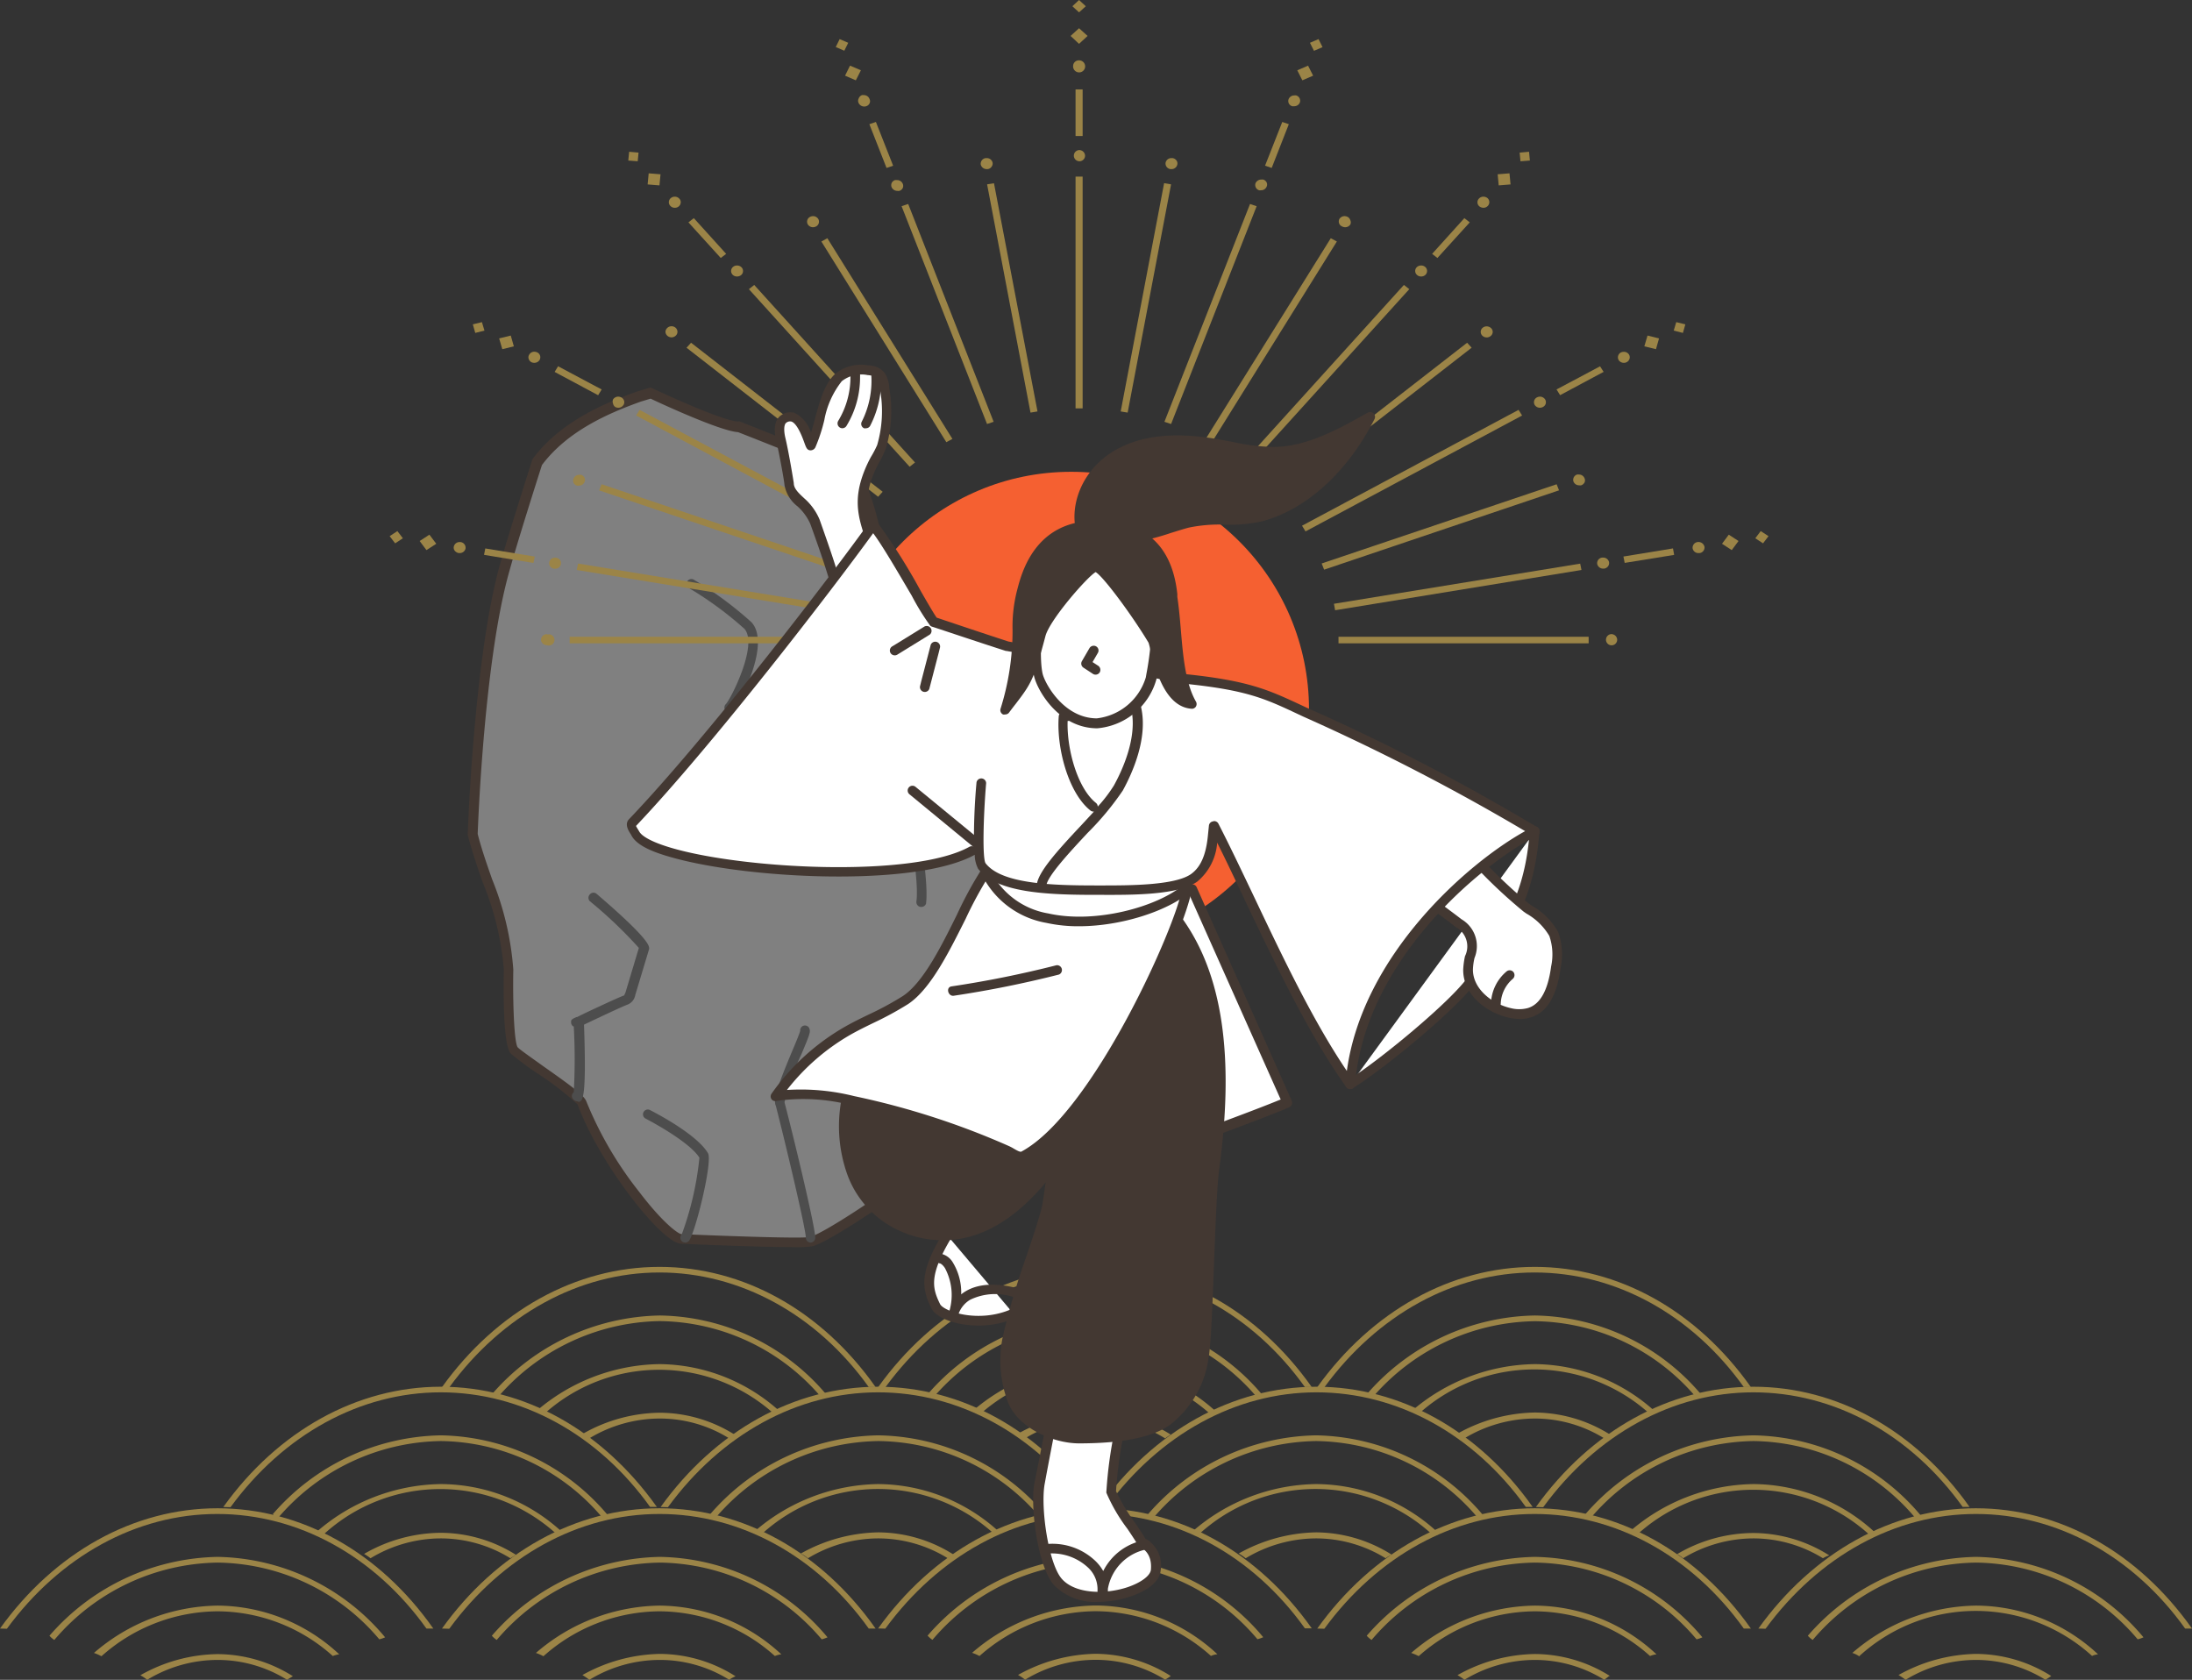 <svg xmlns="http://www.w3.org/2000/svg" viewBox="0 0 207.41 158.94"><rect x="0" y="0" width="207.41" height="158.94" fill="#333333" stroke="none"/><defs><style>.cls-1{fill:#f56031;}.cls-2{fill:#9b8447;}.cls-3{fill:#fff;}.cls-4{fill:gray;}.cls-5{fill:#433832;}.cls-6{fill:#4d4d4d;}</style></defs><g id="レイヤー_2" data-name="レイヤー 2"><g id="デザイン"><circle class="cls-1" cx="101.36" cy="67.14" r="22.5"/><path class="cls-2" d="M88.23,132.33a2.13,2.13,0,0,1-.46-.4,21.5,21.5,0,0,1,15.9-7.46,21,21,0,0,1,15.86,7.61h0a2.67,2.67,0,0,1-.55.18,20.31,20.31,0,0,0-15.3-7.25A20.64,20.64,0,0,0,88.23,132.33Z"/><path class="cls-2" d="M92.68,133.86a4.48,4.48,0,0,0-.7-.31,18.22,18.22,0,0,1,11.69-4.48,17.1,17.1,0,0,1,11.52,4.61,2.28,2.28,0,0,0-.61.17,16.43,16.43,0,0,0-10.91-4.24A16.67,16.67,0,0,0,92.68,133.86Z"/><path class="cls-2" d="M110.25,136.1a12.45,12.45,0,0,0-6.58-1.88A12.9,12.9,0,0,0,97,136.09a5.19,5.19,0,0,0-.67-.44,15.54,15.54,0,0,1,7.32-2,13.53,13.53,0,0,1,7.13,2.09A6.13,6.13,0,0,0,110.25,136.1Z"/><path class="cls-2" d="M83.09,131.25c5.17-7.2,12.65-11.38,20.58-11.38S119,124,124.12,131.24h-.65c-4.92-6.88-12.16-10.84-19.8-10.84s-14.87,4-19.9,10.87Z"/><path class="cls-2" d="M88.23,155.16a2.35,2.35,0,0,1-.46-.4,21.5,21.5,0,0,1,15.9-7.46,21.08,21.08,0,0,1,15.86,7.61h0a3.25,3.25,0,0,1-.55.19,20.3,20.3,0,0,0-15.3-7.26A20.64,20.64,0,0,0,88.23,155.16Z"/><path class="cls-2" d="M92.68,156.69a4,4,0,0,0-.7-.3,18.16,18.16,0,0,1,11.69-4.48,17,17,0,0,1,11.52,4.61,2.18,2.18,0,0,0-.61.16,16.42,16.42,0,0,0-10.91-4.23A16.71,16.71,0,0,0,92.68,156.69Z"/><path class="cls-2" d="M110.25,158.93a12.45,12.45,0,0,0-6.58-1.88A12.82,12.82,0,0,0,97,158.93a5.59,5.59,0,0,0-.67-.45,15.54,15.54,0,0,1,7.32-2,13.45,13.45,0,0,1,7.13,2.1C110.59,158.72,110.42,158.82,110.25,158.93Z"/><path class="cls-2" d="M83.09,154.08c5.17-7.2,12.65-11.38,20.58-11.38s15.33,4.14,20.45,11.37h-.65c-4.92-6.88-12.16-10.84-19.8-10.84s-14.87,4-19.9,10.87Z"/><path class="cls-2" d="M129.78,132.33a2.74,2.74,0,0,1-.46-.4,21.51,21.51,0,0,1,15.9-7.46,21,21,0,0,1,15.86,7.61h0a2.91,2.91,0,0,1-.55.18,20.31,20.31,0,0,0-15.3-7.25A20.64,20.64,0,0,0,129.78,132.33Z"/><path class="cls-2" d="M134.2,133.89a2.21,2.21,0,0,0-.67-.34,18.22,18.22,0,0,1,11.69-4.48,17.1,17.1,0,0,1,11.52,4.61,1.82,1.82,0,0,0-.57.16,16.31,16.31,0,0,0-22,0Z"/><path class="cls-2" d="M151.8,136.1a12.45,12.45,0,0,0-6.58-1.88,12.92,12.92,0,0,0-6.65,1.87,5.82,5.82,0,0,0-.66-.44,15.47,15.47,0,0,1,7.31-2,13.53,13.53,0,0,1,7.13,2.09Z"/><path class="cls-2" d="M124.64,131.25c5.17-7.2,12.65-11.38,20.58-11.38s15.33,4.14,20.45,11.37H165c-4.92-6.88-12.16-10.84-19.8-10.84s-14.87,4-19.89,10.87Z"/><path class="cls-2" d="M129.78,155.17a2.35,2.35,0,0,1-.46-.4,21.56,21.56,0,0,1,15.9-7.46,21.08,21.08,0,0,1,15.86,7.61h0a3,3,0,0,1-.55.19,20.32,20.32,0,0,0-15.3-7.26A20.64,20.64,0,0,0,129.78,155.17Z"/><path class="cls-2" d="M134.24,156.7a5.23,5.23,0,0,0-.71-.3,18.22,18.22,0,0,1,11.69-4.48,17,17,0,0,1,11.52,4.61,2.18,2.18,0,0,0-.61.16,16.44,16.44,0,0,0-10.91-4.23A16.69,16.69,0,0,0,134.24,156.7Z"/><path class="cls-2" d="M151.8,158.94a12.45,12.45,0,0,0-6.58-1.88,12.82,12.82,0,0,0-6.65,1.88,5.39,5.39,0,0,0-.66-.44,15.36,15.36,0,0,1,7.31-2,13.44,13.44,0,0,1,7.13,2.09l-.1,0Z"/><path class="cls-2" d="M124.64,154.09c5.17-7.2,12.65-11.38,20.58-11.38s15.33,4.14,20.45,11.38H165c-4.92-6.88-12.16-10.84-19.8-10.84s-14.87,4-19.89,10.86Z"/><path class="cls-2" d="M171.52,155.17a2.35,2.35,0,0,1-.46-.4,21.56,21.56,0,0,1,15.9-7.46,21.08,21.08,0,0,1,15.86,7.61h0a3,3,0,0,1-.55.19,20.32,20.32,0,0,0-15.3-7.26A20.64,20.64,0,0,0,171.52,155.17Z"/><path class="cls-2" d="M175.94,156.73a2.31,2.31,0,0,0-.67-.33A18.22,18.22,0,0,1,187,151.92a17,17,0,0,1,11.52,4.61,1.83,1.83,0,0,0-.57.15,16.34,16.34,0,0,0-22,0Z"/><path class="cls-2" d="M193.54,158.94a12.45,12.45,0,0,0-6.58-1.88,12.82,12.82,0,0,0-6.65,1.88,6.52,6.52,0,0,0-.67-.45,15.53,15.53,0,0,1,7.32-2,13.44,13.44,0,0,1,7.13,2.09C193.88,158.73,193.71,158.83,193.54,158.94Z"/><path class="cls-2" d="M166.38,154.09c5.17-7.2,12.65-11.38,20.58-11.38s15.33,4.14,20.45,11.38h-.65c-4.92-6.88-12.16-10.84-19.8-10.84s-14.87,4-19.9,10.86Z"/><path class="cls-2" d="M5.14,155.17a2.13,2.13,0,0,1-.46-.4,21.56,21.56,0,0,1,15.9-7.46,21.08,21.08,0,0,1,15.86,7.61h0a3,3,0,0,1-.55.19,20.32,20.32,0,0,0-15.3-7.26A20.64,20.64,0,0,0,5.14,155.17Z"/><path class="cls-2" d="M9.6,156.71a4.49,4.49,0,0,0-.71-.31,18.22,18.22,0,0,1,11.69-4.48,17,17,0,0,1,11.52,4.61,2.46,2.46,0,0,0-.61.16,16.42,16.42,0,0,0-10.91-4.23A16.65,16.65,0,0,0,9.6,156.71Z"/><path class="cls-2" d="M27.16,158.94a12.45,12.45,0,0,0-6.58-1.88,12.82,12.82,0,0,0-6.65,1.88,4.58,4.58,0,0,0-.65-.43,15.19,15.19,0,0,1,7.3-2,13.44,13.44,0,0,1,7.13,2.09C27.5,158.73,27.33,158.83,27.16,158.94Z"/><path class="cls-2" d="M0,154.09c5.17-7.2,12.65-11.38,20.58-11.38S35.91,146.85,41,154.09h-.65c-4.92-6.88-12.16-10.84-19.8-10.84s-14.87,4-19.9,10.86Z"/><path class="cls-2" d="M109.09,143.67a2.21,2.21,0,0,1-.46-.4,21.49,21.49,0,0,1,15.89-7.46,21.08,21.08,0,0,1,15.86,7.61h0a3.25,3.25,0,0,1-.55.19,20.32,20.32,0,0,0-15.31-7.26A20.64,20.64,0,0,0,109.09,143.67Z"/><path class="cls-2" d="M113.51,145.23a2.21,2.21,0,0,0-.67-.33,18.17,18.17,0,0,1,11.68-4.48A17.05,17.05,0,0,1,136.05,145a2,2,0,0,0-.58.15,16.32,16.32,0,0,0-22,0Z"/><path class="cls-2" d="M131.11,147.44a12.54,12.54,0,0,0-6.59-1.88,13,13,0,0,0-6.65,1.88,5.45,5.45,0,0,0-.66-.45,15.5,15.5,0,0,1,7.31-2,13.53,13.53,0,0,1,7.18,2.12A2.51,2.51,0,0,0,131.11,147.44Z"/><path class="cls-2" d="M104,142.59c5.16-7.2,12.64-11.38,20.57-11.38s15.34,4.14,20.45,11.37h-.65c-4.92-6.87-12.15-10.84-19.8-10.84s-14.87,4-19.89,10.87Z"/><path class="cls-2" d="M150.48,143.67a2.13,2.13,0,0,1-.47-.4,21.51,21.51,0,0,1,15.9-7.46,21.08,21.08,0,0,1,15.86,7.61h0a3.62,3.62,0,0,1-.55.19,20.34,20.34,0,0,0-15.31-7.26A20.64,20.64,0,0,0,150.48,143.67Z"/><path class="cls-2" d="M154.9,145.23a2.39,2.39,0,0,0-.68-.33,18.22,18.22,0,0,1,11.69-4.48A17.08,17.08,0,0,1,177.42,145a2.14,2.14,0,0,0-.53.16l0,.06a16.33,16.33,0,0,0-22,0Z"/><path class="cls-2" d="M172.49,147.44a12.54,12.54,0,0,0-6.58-1.88,12.94,12.94,0,0,0-6.65,1.88,3.16,3.16,0,0,0-.57-.39,14.31,14.31,0,0,1,7.22-2,13.53,13.53,0,0,1,7.18,2.12A2.41,2.41,0,0,0,172.49,147.44Z"/><path class="cls-2" d="M145.33,142.59c5.17-7.2,12.65-11.38,20.58-11.38s15.34,4.14,20.45,11.37h-.65c-4.92-6.87-12.15-10.84-19.8-10.84s-14.87,4-19.89,10.87Z"/><path class="cls-2" d="M47,132.33a2.44,2.44,0,0,1-.46-.4,21.51,21.51,0,0,1,15.9-7.46,21,21,0,0,1,15.86,7.61h0a2.91,2.91,0,0,1-.55.18A20.33,20.33,0,0,0,62.4,125,20.64,20.64,0,0,0,47,132.33Z"/><path class="cls-2" d="M51.42,133.86a4.71,4.71,0,0,0-.71-.31,18.22,18.22,0,0,1,11.69-4.48,17.14,17.14,0,0,1,11.53,4.61,2,2,0,0,0-.61.17,16.25,16.25,0,0,0-21.9,0Z"/><path class="cls-2" d="M69,136.1a12.39,12.39,0,0,0-6.58-1.88,12.92,12.92,0,0,0-6.65,1.87,5.73,5.73,0,0,0-.63-.42,15,15,0,0,1,7.28-2,13.4,13.4,0,0,1,7.18,2.13A2,2,0,0,0,69,136.1Z"/><path class="cls-2" d="M41.82,131.25c5.17-7.2,12.65-11.38,20.58-11.38S77.74,124,82.85,131.24H82.2C77.28,124.36,70,120.4,62.4,120.4s-14.87,4-19.89,10.87Z"/><path class="cls-2" d="M47,155.17a2.35,2.35,0,0,1-.46-.4,21.56,21.56,0,0,1,15.9-7.46,21.07,21.07,0,0,1,15.86,7.61h0a3.25,3.25,0,0,1-.55.19,20.34,20.34,0,0,0-15.31-7.26A20.66,20.66,0,0,0,47,155.17Z"/><path class="cls-2" d="M51.42,156.71a4.22,4.22,0,0,0-.71-.31,18.22,18.22,0,0,1,11.69-4.48,17.09,17.09,0,0,1,11.53,4.61,2.24,2.24,0,0,0-.61.16,16.46,16.46,0,0,0-10.92-4.23A16.65,16.65,0,0,0,51.42,156.71Z"/><path class="cls-2" d="M69,158.94a12.39,12.39,0,0,0-6.58-1.88,12.82,12.82,0,0,0-6.65,1.88,7.55,7.55,0,0,0-.66-.45,15.57,15.57,0,0,1,7.31-2,13.44,13.44,0,0,1,7.18,2.12A2.39,2.39,0,0,0,69,158.94Z"/><path class="cls-2" d="M41.82,154.09c5.17-7.2,12.65-11.38,20.58-11.38s15.34,4.14,20.45,11.38H82.2c-4.92-6.88-12.16-10.84-19.8-10.84s-14.87,4-19.89,10.86Z"/><path class="cls-2" d="M26.27,143.67a2.49,2.49,0,0,1-.46-.4,21.5,21.5,0,0,1,15.9-7.46,21.06,21.06,0,0,1,15.85,7.61h0a3.25,3.25,0,0,1-.55.19,20.32,20.32,0,0,0-15.3-7.26A20.64,20.64,0,0,0,26.27,143.67Z"/><path class="cls-2" d="M30.69,145.23a2.27,2.27,0,0,0-.68-.33,18.24,18.24,0,0,1,11.7-4.48A17,17,0,0,1,53.23,145a1.83,1.83,0,0,0-.57.15,16.34,16.34,0,0,0-22,0Z"/><path class="cls-2" d="M48.29,147.44a12.54,12.54,0,0,0-6.58-1.88,12.91,12.91,0,0,0-6.65,1.88,5,5,0,0,0-.61-.41,14.67,14.67,0,0,1,7.26-2,13.47,13.47,0,0,1,7.12,2.09Z"/><path class="cls-2" d="M21.13,142.59c5.16-7.2,12.65-11.38,20.58-11.38S57,135.35,62.15,142.58h-.64c-4.92-6.87-12.16-10.84-19.8-10.84s-14.88,4-19.9,10.87Z"/><path class="cls-2" d="M67.66,143.67a2.21,2.21,0,0,1-.46-.4,21.49,21.49,0,0,1,15.89-7.46A21.08,21.08,0,0,1,99,143.42h0a3.62,3.62,0,0,1-.55.19,20.32,20.32,0,0,0-15.31-7.26A20.64,20.64,0,0,0,67.66,143.67Z"/><path class="cls-2" d="M72.08,145.23a2.15,2.15,0,0,0-.68-.33,18.24,18.24,0,0,1,11.69-4.48A17.08,17.08,0,0,1,94.6,145a2.55,2.55,0,0,0-.52.15h0v0a16.32,16.32,0,0,0-22,0Z"/><path class="cls-2" d="M89.68,147.44a12.54,12.54,0,0,0-6.59-1.88,12.93,12.93,0,0,0-6.64,1.88,3.81,3.81,0,0,0-.55-.38l-.12-.07a15.5,15.5,0,0,1,7.31-2,13.4,13.4,0,0,1,7.18,2.13A2.16,2.16,0,0,0,89.68,147.44Z"/><path class="cls-2" d="M62.51,142.59c5.17-7.2,12.66-11.38,20.58-11.38s15.34,4.14,20.45,11.37h-.64c-4.93-6.87-12.16-10.84-19.81-10.84s-14.87,4-19.89,10.87Z"/><path class="cls-3" d="M92.31,60.84A25.72,25.72,0,0,0,90,70a5.77,5.77,0,0,0,.15,2.23A14.53,14.53,0,0,0,91.08,74c.51,1-.14,1.69-1,2.23S88.2,77.4,87.84,78.5l.83-.11-.79-1.27c-.31-.5-1.1,0-.79.46l.79,1.27a.46.46,0,0,0,.84-.11C89,77.89,90,77.45,90.66,77a2.81,2.81,0,0,0,1.53-2.22A3.35,3.35,0,0,0,91.56,73a3.77,3.77,0,0,1-.68-1.91,19.83,19.83,0,0,1,.53-4.73A24.64,24.64,0,0,1,93.1,61.3c.24-.53-.55-1-.79-.46Z"/><path class="cls-4" d="M60.49,37.52c-3.64,1.3-7.3,3.08-9.62,6.18,0,0-2.3,7.19-3.1,10-2.49,8.84-3,25.21-3,25.21,1.1,4.29,3.28,8.37,3.39,12.79,0,0-.13,7,.53,7.65.86.85,6.12,4.16,6.42,5,2.28,6.13,8.09,12.89,9.41,12.89,0,0,11.39.5,12.28.25,1.5-.41,7.15-4.26,7.49-4.6,1.08-1.08,7.47-8.4,8.07-10a120,120,0,0,0,2.91-13.68c0-1.57-2.31-13.33-4.31-19.63-1.13-3.53-6.5-9.82-6.93-10.89-.71-1.75-.38-7.82-2.07-12a4.27,4.27,0,0,0-1.32-2c-.64-.44-10.68-4.39-10.68-4.39-1.57,0-8.34-3.2-8.34-3.2Z"/><path class="cls-5" d="M75.08,118c-3.12,0-9.14-.25-10.61-.32-1.81,0-7.71-7.49-9.82-13.18a27.31,27.31,0,0,0-3.76-2.91,30,30,0,0,1-2.55-1.89c-.7-.7-.72-5.3-.67-8a27.38,27.38,0,0,0-2-8.23c-.51-1.44-1-2.93-1.41-4.44a.5.5,0,0,1,0-.12c0-.17.58-16.53,3-25.33.79-2.83,3.08-10,3.1-10.06a.61.61,0,0,1,.07-.14c2.57-3.42,6.6-5.18,9.83-6.33h0l1.1-.33a.42.42,0,0,1,.33,0c2.68,1.27,7.06,3.16,8.14,3.16a.47.47,0,0,1,.17,0c1.68.66,10.12,4,10.77,4.43a4.62,4.62,0,0,1,1.48,2.22A30.05,30.05,0,0,1,83.92,55a16.31,16.31,0,0,0,.51,3.55,22,22,0,0,0,1.64,2.36c1.8,2.43,4.51,6.12,5.29,8.56,2,6.22,4.34,18,4.34,19.77a122.21,122.21,0,0,1-2.94,13.84c-.64,1.69-7.16,9.11-8.17,10.12-.33.33-6.09,4.28-7.7,4.72A10.9,10.9,0,0,1,75.08,118ZM45.2,78.91c.37,1.45.88,2.9,1.37,4.3a28.11,28.11,0,0,1,2,8.53c-.06,3.17.08,6.87.41,7.35.3.3,1.33,1,2.42,1.79,2.62,1.84,3.88,2.77,4.08,3.33a34.79,34.79,0,0,0,5,8.56c2.28,3,3.73,4,4,4,4.37.19,11.51.44,12.16.27,1.4-.38,6.95-4.17,7.29-4.49,1.15-1.15,7.41-8.35,8-9.8a124.22,124.22,0,0,0,2.88-13.51c0-1.45-2.29-13.16-4.3-19.49-.73-2.3-3.4-5.91-5.16-8.3a18.05,18.05,0,0,1-1.75-2.56A16.54,16.54,0,0,1,83,55.11,29.5,29.5,0,0,0,81.51,47a4.1,4.1,0,0,0-1.16-1.81c-.47-.31-6.66-2.79-10.51-4.3-1.66-.1-7.11-2.62-8.28-3.17l-.93.28c-3.09,1.11-6.93,2.78-9.35,6-.25.77-2.33,7.3-3.07,10C45.84,62.28,45.24,77.78,45.2,78.91Z"/><path class="cls-6" d="M87.17,85.81H87.1a.46.46,0,0,1-.39-.51c.32-2.19-1-10.17-2.58-11.46-.21-.17-.32-.13-.37-.11l-.11,0a1.29,1.29,0,0,1-2-1l-1.29-5.6A9.46,9.46,0,0,1,80,65c0-2.31,1.42-4.21,3-6.12a.46.46,0,1,1,.7.59C82.23,61.25,80.88,63,80.9,65A8.71,8.71,0,0,0,81.21,67l1.29,5.61c0,.13.1.41.21.48s.39,0,.61-.13l.12,0a1.23,1.23,0,0,1,1.26.25c2,1.63,3.24,10.07,2.92,12.3A.46.46,0,0,1,87.17,85.81Z"/><path class="cls-6" d="M54.63,104.2a.5.5,0,0,1-.42-.22.45.45,0,0,1,.08-.64h0a56.18,56.18,0,0,0,0-6.23l-.06,0a.47.47,0,0,1-.19-.44c0-.12,0-.18.27-.33v0l.23-.11.07,0c.33-.17.87-.43,1.75-.84,1.44-.67,2.34-1.08,2.69-1.2,0,0,.1-.19.14-.3l1.26-4.2a41.57,41.57,0,0,0-4.64-4.42.46.46,0,0,1,0-.64.45.45,0,0,1,.65-.05c5.19,4.45,5,5,4.95,5.25l-1.3,4.32a1.18,1.18,0,0,1-.7.89c-.59.22-3.06,1.39-4.15,1.91.25,7.06-.13,7.19-.47,7.31A.45.45,0,0,1,54.63,104.2Z"/><path class="cls-6" d="M76.71,117.57a.46.46,0,0,1-.46-.46c0-.84-2-9.23-2.84-12.48-.28-.58.17-1.88,1.54-5.16.34-.8.71-1.7.77-1.94a.45.45,0,0,1,.89-.13c.07.26,0,.51-.81,2.42a22.73,22.73,0,0,0-1.56,4.42l0,.1c.68,2.55,2.9,11.69,2.9,12.77A.46.46,0,0,1,76.71,117.57Zm-1-19.93Z"/><path class="cls-6" d="M64.83,117.57a.5.5,0,0,1-.32-.13.46.46,0,0,1,0-.65,29.35,29.35,0,0,0,1.67-7.25c-.85-1.36-4-3.13-5.09-3.7a.45.45,0,1,1,.41-.81c.17.09,4.37,2.2,5.49,4.08.47.8-1.24,7.73-1.83,8.33A.51.51,0,0,1,64.83,117.57Zm1.38-8Z"/><path class="cls-6" d="M69,67.4a.45.45,0,0,1-.32-.13.46.46,0,0,1,0-.65c.46-.45,3.1-5.65,1.75-7.13a33.36,33.36,0,0,0-5.21-3.83.46.46,0,1,1,.48-.78,34.07,34.07,0,0,1,5.41,4c1.88,2.06-1.17,7.79-1.78,8.4A.46.46,0,0,1,69,67.4Z"/><rect class="cls-2" x="101.77" y="8.46" width="0.67" height="4.41"/><rect class="cls-2" x="101.77" y="16.71" width="0.67" height="21.93"/><path class="cls-2" d="M102.1,5.71a.54.54,0,0,0-.56.52.57.57,0,1,0,.56-.52Z"/><path class="cls-2" d="M102.1,14.2a.53.53,0,1,0,.57.52A.55.55,0,0,0,102.1,14.2Z"/><polygon class="cls-2" points="101.3 3.4 102.1 4.15 102.91 3.4 102.1 2.67 101.3 3.4"/><polygon class="cls-2" points="102.74 0.59 102.1 0 101.47 0.59 102.1 1.17 102.74 0.59"/><polygon class="cls-2" points="94.06 17.34 93.4 17.44 97.5 39 97.51 39.04 98.17 38.93 94.06 17.38 94.06 17.34"/><path class="cls-2" d="M93.36,16h.1a.51.51,0,0,0,.36-.22.5.5,0,0,0,.1-.39.55.55,0,0,0-.56-.43h-.1a.54.54,0,0,0-.46.61A.57.57,0,0,0,93.36,16Z"/><polygon class="cls-2" points="83.87 15.85 83.89 15.89 84.51 15.68 82.88 11.54 82.26 11.75 83.87 15.85"/><polygon class="cls-2" points="85.93 19.3 85.31 19.51 93.38 40.08 93.39 40.12 94.02 39.91 85.95 19.34 85.93 19.3"/><path class="cls-2" d="M81.24,9.34a.47.47,0,0,0,0,.4.59.59,0,0,0,.72.31.54.54,0,0,0,.32-.27.47.47,0,0,0,0-.4A.56.56,0,0,0,81.75,9a.58.58,0,0,0-.19,0A.55.55,0,0,0,81.24,9.34Z"/><path class="cls-2" d="M84.37,17.32a.51.51,0,0,0,0,.4.59.59,0,0,0,.53.34h0a.64.64,0,0,0,.2,0,.54.54,0,0,0,.32-.27.51.51,0,0,0,0-.4.57.57,0,0,0-.54-.35.65.65,0,0,0-.19,0A.53.53,0,0,0,84.37,17.32Z"/><polygon class="cls-2" points="80.98 7.6 81.46 6.65 80.43 6.21 79.96 7.16 80.98 7.6"/><polygon class="cls-2" points="80.26 4.05 79.45 3.7 79.08 4.45 79.89 4.8 80.26 4.05"/><polygon class="cls-2" points="78.29 22.54 77.72 22.85 89.52 41.8 89.54 41.84 90.12 41.53 78.31 22.58 78.29 22.54"/><path class="cls-2" d="M76.93,21.5a.64.64,0,0,0,.28-.07.51.51,0,0,0,.21-.72.58.58,0,0,0-.49-.26.68.68,0,0,0-.28.07.51.51,0,0,0-.21.72A.58.58,0,0,0,76.93,21.5Z"/><polygon class="cls-2" points="68.71 24.02 65.65 20.64 65.14 21.04 68.2 24.41 68.71 24.02"/><polygon class="cls-2" points="71.37 26.96 70.86 27.36 86.04 44.13 86.08 44.16 86.58 43.76 71.4 27 71.37 26.96"/><path class="cls-2" d="M63.85,19.66a.56.56,0,0,0,.36-.12.51.51,0,0,0,.2-.36.45.45,0,0,0-.13-.38.56.56,0,0,0-.43-.19.58.58,0,0,0-.36.12.5.5,0,0,0-.07.74A.56.56,0,0,0,63.85,19.66Z"/><path class="cls-2" d="M69.74,26.16a.61.61,0,0,0,.37-.12.5.5,0,0,0,.06-.74.59.59,0,0,0-.43-.18.58.58,0,0,0-.36.12.5.5,0,0,0-.07.74A.57.57,0,0,0,69.74,26.16Z"/><polygon class="cls-2" points="62.5 16.49 61.38 16.4 61.28 17.45 62.4 17.54 62.5 16.49"/><polygon class="cls-2" points="60.42 14.44 59.53 14.36 59.45 15.19 60.34 15.26 60.42 14.44"/><polygon class="cls-2" points="65.39 32.43 64.96 32.9 83.05 46.97 83.09 47 83.52 46.53 65.43 32.46 65.39 32.43"/><path class="cls-2" d="M63.54,31.92a.59.59,0,0,0,.43-.19.49.49,0,0,0,.13-.38.53.53,0,0,0-.2-.36.58.58,0,0,0-.36-.12.56.56,0,0,0-.43.19.49.49,0,0,0-.14.38.55.55,0,0,0,.2.35A.59.59,0,0,0,63.54,31.92Z"/><polygon class="cls-2" points="56.6 37.39 56.93 36.85 52.85 34.68 52.81 34.65 52.48 35.19 56.55 37.37 56.6 37.39"/><polygon class="cls-2" points="60.52 38.78 60.19 39.31 80.64 50.26 80.68 50.28 81.02 49.74 60.57 38.81 60.52 38.78"/><path class="cls-2" d="M50.85,33.35a.68.68,0,0,0-.28-.07.54.54,0,0,0-.49.27.45.45,0,0,0-.06.39.57.57,0,0,0,.26.33.67.67,0,0,0,.28.06.58.58,0,0,0,.49-.26A.51.51,0,0,0,50.85,33.35Z"/><path class="cls-2" d="M58.22,38.51a.64.64,0,0,0,.28.07.58.58,0,0,0,.49-.26.47.47,0,0,0,.06-.4.53.53,0,0,0-.27-.32.64.64,0,0,0-.28-.07.58.58,0,0,0-.49.26.52.52,0,0,0,0,.4A.49.49,0,0,0,58.22,38.51Z"/><polygon class="cls-2" points="48.62 32.77 48.33 31.75 47.23 32.02 47.53 33.04 48.62 32.77"/><polygon class="cls-2" points="45.6 30.48 44.74 30.69 44.97 31.5 45.84 31.28 45.6 30.48"/><polygon class="cls-2" points="56.92 45.82 56.69 46.4 78.88 53.88 78.93 53.9 79.16 53.32 56.96 45.83 56.92 45.82"/><path class="cls-2" d="M55,44.93a.69.69,0,0,0-.2,0,.57.57,0,0,0-.53.35.51.51,0,0,0,0,.4.54.54,0,0,0,.32.27.63.63,0,0,0,.19,0,.57.57,0,0,0,.53-.34.47.47,0,0,0,0-.4A.54.54,0,0,0,55,44.93Z"/><polygon class="cls-2" points="45.92 51.89 45.8 52.5 50.44 53.26 50.48 53.26 50.6 52.66 45.96 51.9 45.92 51.89"/><polygon class="cls-2" points="54.69 53.33 54.57 53.93 77.83 57.73 77.88 57.74 77.99 57.13 54.74 53.33 54.69 53.33"/><path class="cls-2" d="M43.59,51.29H43.5a.55.55,0,0,0-.56.43.47.47,0,0,0,.09.39.64.64,0,0,0,.37.22h.09a.55.55,0,0,0,.56-.43A.54.54,0,0,0,43.59,51.29Z"/><path class="cls-2" d="M52.62,52.77h-.1a.54.54,0,0,0-.55.43.45.45,0,0,0,.09.39.53.53,0,0,0,.36.22h.11A.53.53,0,0,0,53,53,.58.58,0,0,0,52.62,52.77Z"/><polygon class="cls-2" points="39.71 51.19 40.35 52.05 41.28 51.45 40.63 50.59 39.71 51.19"/><polygon class="cls-2" points="36.87 50.73 37.39 51.41 38.12 50.93 37.6 50.25 36.87 50.73"/><rect class="cls-2" x="53.9" y="60.25" width="23.66" height="0.62"/><path class="cls-2" d="M51.76,60a.56.56,0,0,0-.57.53.48.48,0,0,0,.17.36.54.54,0,0,0,.4.16h0a.53.53,0,1,0,0-1Z"/><rect class="cls-2" x="126.65" y="60.25" width="23.67" height="0.62"/><path class="cls-2" d="M152.45,60a.53.53,0,1,0,.57.53A.55.55,0,0,0,152.45,60Z"/><polygon class="cls-2" points="153.66 52.65 153.61 52.66 153.73 53.26 158.37 52.51 158.41 52.5 158.3 51.89 153.66 52.65"/><polygon class="cls-2" points="149.64 53.93 149.52 53.33 126.27 57.12 126.22 57.13 126.33 57.74 149.59 53.94 149.64 53.93"/><path class="cls-2" d="M160.62,51.29a.54.54,0,0,0-.46.61.55.55,0,0,0,.56.43h.1a.53.53,0,0,0,.46-.6A.58.58,0,0,0,160.62,51.29Z"/><path class="cls-2" d="M152.25,53.19a.55.55,0,0,0-.56-.43h-.1a.53.53,0,0,0-.46.6.56.56,0,0,0,.56.44h.1a.56.56,0,0,0,.36-.21A.53.53,0,0,0,152.25,53.19Z"/><polygon class="cls-2" points="162.94 51.45 163.86 52.05 164.5 51.19 163.58 50.59 162.94 51.45"/><polygon class="cls-2" points="166.6 50.25 166.09 50.93 166.82 51.41 167.34 50.73 166.6 50.25"/><polygon class="cls-2" points="147.52 46.4 147.29 45.82 125.1 53.3 125.06 53.32 125.29 53.9 147.47 46.41 147.52 46.4"/><path class="cls-2" d="M149.42,44.9a.58.58,0,0,0-.19,0,.52.52,0,0,0-.34.68.57.57,0,0,0,.53.34.63.63,0,0,0,.19,0,.57.57,0,0,0,.32-.27.47.47,0,0,0,0-.4A.56.56,0,0,0,149.42,44.9Z"/><polygon class="cls-2" points="151.69 35.21 151.74 35.19 151.4 34.66 147.32 36.83 147.28 36.85 147.62 37.39 151.69 35.21"/><polygon class="cls-2" points="144.02 39.31 143.69 38.78 123.24 49.72 123.2 49.74 123.53 50.28 143.98 39.34 144.02 39.31"/><path class="cls-2" d="M153.93,34.26a.52.52,0,0,0,.26-.32.49.49,0,0,0-.05-.39.56.56,0,0,0-.49-.26.64.64,0,0,0-.28.06.52.52,0,0,0-.21.72.58.58,0,0,0,.49.26A.53.53,0,0,0,153.93,34.26Z"/><path class="cls-2" d="M145.71,38.58a.64.64,0,0,0,.28-.07.53.53,0,0,0,.27-.32.52.52,0,0,0-.06-.4.58.58,0,0,0-.49-.26.64.64,0,0,0-.28.07.51.51,0,0,0-.21.72A.58.58,0,0,0,145.71,38.58Z"/><polygon class="cls-2" points="156.98 32.02 155.89 31.75 155.59 32.77 156.69 33.04 156.98 32.02"/><polygon class="cls-2" points="158.37 31.28 159.24 31.5 159.47 30.69 158.61 30.48 158.37 31.28"/><polygon class="cls-2" points="139.25 32.9 138.82 32.43 120.73 46.5 120.7 46.53 121.12 47 139.21 32.93 139.25 32.9"/><path class="cls-2" d="M140.31,31a.5.5,0,0,0-.07.74.59.59,0,0,0,.8.06.51.51,0,0,0,.2-.35.48.48,0,0,0-.13-.38.6.6,0,0,0-.44-.19A.58.58,0,0,0,140.31,31Z"/><polygon class="cls-2" points="139.07 21.04 138.56 20.64 135.51 24.02 136.01 24.41 139.07 21.04"/><polygon class="cls-2" points="133.35 27.36 132.84 26.96 117.66 43.73 117.63 43.76 118.13 44.16 133.32 27.39 133.35 27.36"/><path class="cls-2" d="M140.36,19.66a.56.56,0,0,0,.43-.19.51.51,0,0,0-.06-.74.63.63,0,0,0-.37-.12.57.57,0,0,0-.43.19.5.5,0,0,0,.07.74A.65.65,0,0,0,140.36,19.66Z"/><path class="cls-2" d="M134.47,26.16a.57.57,0,0,0,.43-.18.51.51,0,0,0,.13-.38.49.49,0,0,0-.2-.36.58.58,0,0,0-.36-.12.59.59,0,0,0-.43.18.5.5,0,0,0,.07.74A.56.56,0,0,0,134.47,26.16Z"/><polygon class="cls-2" points="142.93 17.45 142.83 16.4 141.71 16.49 141.81 17.54 142.93 17.45"/><polygon class="cls-2" points="144.76 15.19 144.68 14.36 143.79 14.44 143.87 15.26 144.76 15.19"/><polygon class="cls-2" points="126.5 22.85 125.92 22.54 114.11 41.49 114.09 41.53 114.67 41.84 126.47 22.89 126.5 22.85"/><path class="cls-2" d="M127,21.43a.64.64,0,0,0,.28.07.58.58,0,0,0,.49-.26.47.47,0,0,0,0-.4.52.52,0,0,0-.26-.32.64.64,0,0,0-.28-.07.58.58,0,0,0-.49.26A.51.51,0,0,0,127,21.43Z"/><polygon class="cls-2" points="121.95 11.75 121.33 11.54 119.7 15.68 120.33 15.89 121.95 11.75"/><polygon class="cls-2" points="118.9 19.51 118.28 19.3 110.2 39.86 110.18 39.91 110.81 40.12 118.89 19.55 118.9 19.51"/><path class="cls-2" d="M122.27,10.05a.58.58,0,0,0,.19,0,.57.57,0,0,0,.53-.34.52.52,0,0,0-.34-.68.58.58,0,0,0-.19,0,.57.57,0,0,0-.53.35A.51.51,0,0,0,122.27,10.05Z"/><path class="cls-2" d="M119.13,18a.64.64,0,0,0,.2,0,.55.55,0,0,0,.52-.34.47.47,0,0,0,0-.4.53.53,0,0,0-.32-.27.65.65,0,0,0-.19,0,.58.58,0,0,0-.54.35A.52.52,0,0,0,119.13,18Z"/><polygon class="cls-2" points="124.25 7.16 123.79 6.25 123.78 6.21 122.75 6.65 123.23 7.6 124.25 7.16"/><polygon class="cls-2" points="125.14 4.46 124.76 3.7 123.95 4.05 124.33 4.81 125.14 4.46"/><polygon class="cls-2" points="110.8 17.44 110.15 17.33 106.05 38.89 106.04 38.93 106.7 39.04 110.8 17.48 110.8 17.44"/><path class="cls-2" d="M110.75,16h.1a.55.55,0,0,0,.55-.44.47.47,0,0,0-.09-.39.56.56,0,0,0-.36-.21h-.1a.55.55,0,0,0-.56.44A.53.53,0,0,0,110.75,16Z"/><path d="M88.28,94.37a47.56,47.56,0,0,0,10-2.22c.55-.18.31-1.07-.24-.88a46.7,46.7,0,0,1-9.76,2.18c-.57.07-.58,1,0,.92Z"/><path d="M87.2,59.6a15.59,15.59,0,0,0-.66,4.06c0,.59.89.59.91,0a14.54,14.54,0,0,1,.63-3.82c.17-.56-.71-.8-.88-.24Z"/><path d="M86,59a11.27,11.27,0,0,0-2.94.91.47.47,0,0,0-.17.63.48.48,0,0,0,.63.16,9.48,9.48,0,0,1,1.3-.49,11.84,11.84,0,0,1,1.43-.33.46.46,0,0,0,.32-.56A.49.49,0,0,0,86,59Z"/><path d="M103.43,61.9a.76.76,0,0,1,0,.15c0,.11,0-.11,0,0v.06a1.58,1.58,0,0,1-.09.31c0,.07,0,0,0,0a.15.15,0,0,1,0,.07c0,.05,0,.09-.07.14a.71.71,0,0,1-.1.14l0,.05,0,0,0,0a.78.78,0,0,0-.23.48.62.62,0,0,0,.21.46,3.44,3.44,0,0,0,.71.38.46.46,0,0,0,.46-.79c-.19-.09-.38-.21-.58-.29,0,0,.08.08,0,0l0,.06,0,.26,0,.06,0,0,0,0a2.86,2.86,0,0,0,.22-.3,2.54,2.54,0,0,0,.38-1.25.47.47,0,0,0-.46-.46.47.47,0,0,0-.46.46Z"/><path class="cls-3" d="M99.41,135.11s-.59,3-1.06,5.23.31,7.8,1.74,9.4c2.41,2.69,9,.95,9.22-1.15A2.31,2.31,0,0,0,108,146c-.34-.74-2.62-3.72-2.91-4.83a41,41,0,0,1,.75-5.59"/><path class="cls-5" d="M103.89,151.57A5.44,5.44,0,0,1,99.75,150c-1.58-1.76-2.32-7.55-1.85-9.79s1-5.2,1.06-5.23a.45.45,0,0,1,.53-.36.46.46,0,0,1,.36.54s-.59,3-1,5.24.36,7.58,1.63,9,4.09,1.48,6.2.78c1.28-.43,2.17-1.09,2.22-1.66.15-1.7-1-2.11-1-2.13a.52.52,0,0,1-.27-.24c-.11-.24-.51-.84-.94-1.48a16.22,16.22,0,0,1-2-3.42.38.38,0,0,1,0-.15,40.25,40.25,0,0,1,.77-5.7.46.46,0,1,1,.87.27,39.57,39.57,0,0,0-.73,5.42,18.92,18.92,0,0,0,1.85,3.07c.41.61.75,1.11.93,1.44a2.85,2.85,0,0,1,1.44,3c-.08,1-1.15,1.88-2.84,2.45A10,10,0,0,1,103.89,151.57Z"/><path class="cls-3" d="M89.63,116.88c-2.19,3.67-1.93,5-1.09,6.71.48,1,4,2.14,7.35.7"/><path class="cls-5" d="M92.58,125.42a9.59,9.59,0,0,1-1.51-.12c-1.46-.25-2.62-.84-2.94-1.51-1-2-1.06-3.51,1.11-7.15a.46.46,0,1,1,.78.47c-2.13,3.57-1.82,4.75-1.07,6.28.33.68,3.61,1.85,6.75.48a.46.46,0,0,1,.37.84A8.68,8.68,0,0,1,92.58,125.42Z"/><path class="cls-3" d="M145.23,78.67c-.5,6.22-2.45,9-5.92,14-1.7,2.44-8.61,8.14-11.55,9.94"/><path class="cls-5" d="M127.76,103.05a.45.45,0,0,1-.24-.84c2.8-1.71,9.75-7.42,11.41-9.81l0,0c3.44-4.94,5.34-7.67,5.82-13.75a.46.46,0,1,1,.91.08c-.5,6.32-2.45,9.12-6,14.19l0,0c-1.75,2.51-8.76,8.27-11.68,10.06A.5.5,0,0,1,127.76,103.05Z"/><path class="cls-3" d="M138.19,79.74a48.84,48.84,0,0,0,6.24,6.18,6.92,6.92,0,0,1,2.59,2.5,5.68,5.68,0,0,1,.2,3.12c-.23,1.75-.82,3.81-2.52,4.32a3.79,3.79,0,0,1-1.89,0c-2-.46-3.93-2-3.9-4.08,0-1.12.62-2.3.13-3.31a3.38,3.38,0,0,0-1-1.1c-1.09-.86-3.62-2.69-4.71-3.55"/><path class="cls-5" d="M143.9,96.42a5.81,5.81,0,0,1-1.19-.14c-2.14-.5-4.29-2.22-4.26-4.54a7.61,7.61,0,0,1,.17-1.27,2.08,2.08,0,0,0-.9-2.77c-.54-.43-1.45-1.11-2.34-1.77s-1.82-1.35-2.37-1.78a.47.47,0,0,1-.07-.65.46.46,0,0,1,.64-.07c.54.43,1.46,1.11,2.34,1.77s1.82,1.35,2.37,1.78a2.94,2.94,0,0,1,1.23,3.66,5.66,5.66,0,0,0-.15,1.11c0,1.82,1.81,3.23,3.55,3.63a3.21,3.21,0,0,0,1.65,0c1.16-.35,1.9-1.67,2.2-3.94a5.37,5.37,0,0,0-.17-2.88,5.82,5.82,0,0,0-2.17-2.12l-.27-.19A48.49,48.49,0,0,1,137.84,80a.46.46,0,0,1,.7-.59,49.44,49.44,0,0,0,6.15,6.11l.26.18a6.5,6.5,0,0,1,2.49,2.5,6.28,6.28,0,0,1,.23,3.37c-.35,2.66-1.3,4.24-2.83,4.69A3.19,3.19,0,0,1,143.9,96.42Z"/><path class="cls-5" d="M141.52,95.39h0a.45.45,0,0,1-.44-.48,4.12,4.12,0,0,1,1.48-3,.46.46,0,0,1,.64.06.47.47,0,0,1-.06.65A3.24,3.24,0,0,0,142,95,.45.45,0,0,1,141.52,95.39Z"/><path class="cls-3" d="M82.78,52.13c-1.09-3-1.72-4.59-.51-7.53.33-.81.81-1.51,1.13-2.32a12.15,12.15,0,0,0,.29-5.48,2.58,2.58,0,0,0-.33-1.22A1.61,1.61,0,0,0,82.11,35a3.49,3.49,0,0,0-2.8.71c-1.45,1.37-1.64,4.49-2.56,6.41-.12.25-.84-3.61-2.57-2.5-.53.34-.45,1.27-.29,2,.35,1.45.79,4.24.79,4.24.09,1.31,1.85,2,2.43,3.59.84,2.36,1.32,3.77,1.7,5"/><path class="cls-5" d="M78.81,54.92a.45.45,0,0,1-.43-.33c-.4-1.32-.9-2.78-1.7-5a4.85,4.85,0,0,0-1.23-1.69,3.28,3.28,0,0,1-1.22-2c0-.25-.46-2.83-.78-4.18-.29-1.19-.12-2.06.48-2.44a1.41,1.41,0,0,1,1.28-.2,3.12,3.12,0,0,1,1.53,1.86c.14-.45.27-.93.4-1.42C77.56,38,78,36.34,79,35.4a3.83,3.83,0,0,1,3.15-.83,2,2,0,0,1,1.58.74,3,3,0,0,1,.42,1.44,12.51,12.51,0,0,1-.33,5.69,9.93,9.93,0,0,1-.61,1.27c-.19.36-.37.7-.52,1.06-1.11,2.73-.59,4.16.46,7l.06.17a.46.46,0,0,1-.27.59.47.47,0,0,1-.59-.28l-.06-.17c-1.06-2.89-1.69-4.63-.44-7.68a12.23,12.23,0,0,1,.55-1.15A9.69,9.69,0,0,0,83,42.11a11.51,11.51,0,0,0,.27-5.26,2.32,2.32,0,0,0-.26-1c-.15-.21-.41-.32-.91-.36a3,3,0,0,0-2.45.58A8.35,8.35,0,0,0,78,39.74a15.73,15.73,0,0,1-.85,2.59.51.51,0,0,1-.45.28c-.34,0-.43-.28-.59-.72s-.64-1.78-1.21-2a.56.56,0,0,0-.5.11c-.22.14-.26.73-.08,1.46.34,1.44.78,4.15.79,4.26a.09.09,0,0,1,0,0c0,.51.46.94,1,1.44a5.51,5.51,0,0,1,1.44,2c.8,2.26,1.31,3.73,1.71,5.07a.46.46,0,0,1-.31.57Z"/><path class="cls-5" d="M79.71,40.52a.46.46,0,0,1-.4-.69,8,8,0,0,0,1.16-4.25.46.46,0,1,1,.91,0,8.83,8.83,0,0,1-1.28,4.71A.47.47,0,0,1,79.71,40.52Z"/><path class="cls-5" d="M81.94,40.52a.39.39,0,0,1-.18,0,.45.45,0,0,1-.23-.6,8.56,8.56,0,0,0,.9-4.61.48.48,0,0,1,.4-.52.46.46,0,0,1,.51.4,9.33,9.33,0,0,1-1,5.09A.44.44,0,0,1,81.94,40.52Z"/><path class="cls-3" d="M112.79,84.09l9,20.22c-2.74,1.19-12.58,4.75-12.58,4.75S101.6,85.35,112.79,84.09Z"/><path class="cls-5" d="M109.21,109.51a.52.52,0,0,1-.21,0,.47.47,0,0,1-.23-.27,66.39,66.39,0,0,1-2-8.77c-1-6.42-.59-11.1,1.22-13.89a6.24,6.24,0,0,1,4.77-2.9.45.45,0,0,1,.47.27l9,20.21a.43.43,0,0,1,0,.35.44.44,0,0,1-.24.26c-2.72,1.18-12.21,4.61-12.61,4.76A.39.39,0,0,1,109.21,109.51Zm3.3-24.92A5.26,5.26,0,0,0,108.73,87c-3.64,5.63,0,18.81.77,21.42,1.86-.67,8.93-3.25,11.68-4.39Z"/><path class="cls-5" d="M80.1,104a13.12,13.12,0,0,0,.5,7,8.86,8.86,0,0,0,4.5,5,9.17,9.17,0,0,0,7,.4c6-2.07,9.18-9.32,11-10.9"/><path class="cls-5" d="M89.1,117.35a9.73,9.73,0,0,1-4.2-1,9.32,9.32,0,0,1-4.73-5.23,13.61,13.61,0,0,1-.52-7.23.46.46,0,0,1,.9.17,12.64,12.64,0,0,0,.48,6.75,8.39,8.39,0,0,0,4.27,4.72A8.75,8.75,0,0,0,92,116c4.14-1.44,7-5.56,8.86-8.29a16,16,0,0,1,2-2.52.46.46,0,0,1,.64,0,.47.47,0,0,1,0,.65,15.48,15.48,0,0,0-1.81,2.35c-1.94,2.82-4.88,7.09-9.31,8.63A9.54,9.54,0,0,1,89.1,117.35Z"/><path class="cls-5" d="M111.47,87.18c4.42,6.15,4.57,14.82,3.41,23.32-.45,3.34-.57,15.6-1,17.94a9.22,9.22,0,0,1-3.5,6c-2.08,1.41-5.73,1.63-8.23,1.64-2.35,0-5.47-1.42-6.34-3.6a10.68,10.68,0,0,1-.48-5.89c.6-3.39,3.49-10.83,3.77-12.65.65-4.19,2.62-17.22,3.4-21.15Z"/><path class="cls-5" d="M102.11,136.57c-2.5,0-5.78-1.48-6.73-3.88a11.17,11.17,0,0,1-.51-6.14,69.11,69.11,0,0,1,2.32-7.88c.68-2.06,1.33-4,1.45-4.76l.28-1.87c.85-5.53,2.43-15.83,3.12-19.3a.49.49,0,0,1,.21-.3l9-5.65a.46.46,0,0,1,.62.12c3.8,5.29,4.94,13,3.5,23.65-.22,1.62-.36,5.41-.5,9.07-.15,4-.29,7.67-.52,8.9a9.66,9.66,0,0,1-3.7,6.33c-1.67,1.14-4.44,1.7-8.48,1.71Zm.79-43.46c-.71,3.64-2.3,14-3.07,19.07l-.29,1.87A47.76,47.76,0,0,1,98.06,119a68.85,68.85,0,0,0-2.29,7.75,10.21,10.21,0,0,0,.46,5.64c.79,2,3.67,3.31,5.88,3.31h0c3.8,0,6.49-.54,8-1.56a8.69,8.69,0,0,0,3.31-5.74c.22-1.16.37-5,.51-8.76s.28-7.5.5-9.16c1.38-10.15.37-17.57-3.09-22.64Z"/><path class="cls-3" d="M93.27,82.48c-2.12,3.08-4.46,10.06-7.59,12.12C84,95.73,82,96.48,80.23,97.49a21.14,21.14,0,0,0-6.84,6.23,18.48,18.48,0,0,1,7.28.41,73.63,73.63,0,0,1,14.56,4.7c.51.23,1.09.77,1.58.51,7-3.74,14.93-21.72,15.45-25.25"/><path class="cls-5" d="M96.54,109.87a2.26,2.26,0,0,1-1.11-.41c-.14-.08-.27-.16-.38-.21a73.47,73.47,0,0,0-14.48-4.67,17.87,17.87,0,0,0-7.09-.41A.44.44,0,0,1,73,104a.45.45,0,0,1,0-.51,21.54,21.54,0,0,1,7-6.37c.74-.42,1.52-.8,2.27-1.16a29,29,0,0,0,3.15-1.71c1.94-1.28,3.64-4.7,5.13-7.71a36.83,36.83,0,0,1,2.33-4.29.46.46,0,0,1,.76.52,36.92,36.92,0,0,0-2.27,4.17C89.83,90,88.08,93.57,85.93,95a31.11,31.11,0,0,1-3.25,1.77c-.74.36-1.5.73-2.22,1.14a20.61,20.61,0,0,0-6,5.22,20.8,20.8,0,0,1,6.35.58,73.33,73.33,0,0,1,14.66,4.73,4.23,4.23,0,0,1,.47.25c.26.15.58.34.71.27,6.76-3.64,14.7-21.47,15.2-24.91a.46.46,0,0,1,.91.13c-.53,3.65-8.54,21.75-15.68,25.58A1,1,0,0,1,96.54,109.87Z"/><path class="cls-3" d="M92.89,74s-.57,7.1,0,7.88c1.63,2.13,6.45,2.3,10.81,2.3,2.6,0,7.52.1,9.28-1.17a5.11,5.11,0,0,0,1.76-3.82l.11-1.08c3.64,7.07,7.94,17.55,12.88,24.45.94-12.17,12.38-21.39,17.47-23.93a197.49,197.49,0,0,0-21.77-11.28c-3.43-1.61-5.07-2.49-11.2-3.13l-17-3.12c-2.72-.87-7-2.31-7-2.31-.42-.38-4.31-7.63-5.73-9.15-3.32,4.66-15.14,20.16-22.8,28.2-.24.26.13.69.29,1C61.83,82.11,85.24,84.23,92,80.5"/><path class="cls-5" d="M127.76,103.05a.44.44,0,0,1-.37-.19c-3.53-4.92-6.74-11.69-9.58-17.65-.92-1.94-1.79-3.79-2.64-5.48a5.26,5.26,0,0,1-1.89,3.69c-1.77,1.27-6.11,1.26-9,1.25h-.56c-4.69,0-9.42-.19-11.17-2.47a3,3,0,0,1-.32-1.32l0,0c-5.62,3.11-21.81,2.3-29,.15-2-.58-3.1-1.23-3.49-2a1.74,1.74,0,0,0-.11-.18c-.19-.31-.54-.89-.11-1.34C67,69.69,78.82,54.23,82.26,49.41a.47.47,0,0,1,.34-.19.47.47,0,0,1,.37.14,56.87,56.87,0,0,1,4.14,6.54c.63,1.1,1.29,2.23,1.52,2.54.71.24,4.36,1.47,6.79,2.26l16.9,3.1c5.89.62,7.76,1.5,10.85,2.94l.49.23a198.73,198.73,0,0,1,21.81,11.31.46.46,0,0,1,.21.41.44.44,0,0,1-.25.39c-5.22,2.61-16.31,11.8-17.21,23.55a.47.47,0,0,1-.33.41ZM114.88,77.69a.45.45,0,0,1,.41.25c1.06,2.06,2.17,4.4,3.35,6.87,2.63,5.54,5.58,11.77,8.8,16.52,1.5-11,11.46-19.69,16.87-22.69a205.13,205.13,0,0,0-21-10.84l-.49-.23c-3.11-1.46-4.82-2.26-10.57-2.86h0L95.23,61.59l-.06,0c-2.69-.86-6.92-2.29-7-2.3a.54.54,0,0,1-.16-.1,22.64,22.64,0,0,1-1.73-2.81c-1.18-2-2.73-4.69-3.66-5.93-3.83,5.29-15.13,20-22.44,27.7a2.91,2.91,0,0,0,.17.3l.14.23c.12.23.64.83,2.95,1.52,6.88,2.06,23,2.87,28.29-.08a.47.47,0,0,1,.43,0,59.12,59.12,0,0,1,.24-6.1.46.46,0,0,1,.91.07c-.27,3.25-.36,7.07-.06,7.58,1.49,1.95,6.17,2.11,10.44,2.11h.57c2.59,0,6.92,0,8.44-1.08.89-.64,1.39-1.75,1.58-3.5l.11-1.08a.45.45,0,0,1,.37-.4Z"/><path class="cls-5" d="M92.34,80.19a.43.43,0,0,1-.29-.1l-6-4.94a.45.45,0,0,1,.58-.7l6,4.93a.47.47,0,0,1,.06.65A.44.44,0,0,1,92.34,80.19Z"/><path class="cls-5" d="M102.07,87.64A14,14,0,0,1,99,87.32a8.4,8.4,0,0,1-6.14-4.65.45.45,0,0,1,.82-.38,7.48,7.48,0,0,0,5.52,4.14c4.46,1,10.3-.62,12.76-2.69a.46.46,0,1,1,.59.7C110.47,86.19,106.13,87.64,102.07,87.64Z"/><path class="cls-3" d="M98.5,83.77c.23-1.92,6.09-7,7.3-9.19s2.23-5.08,1.7-7.53l-6.91.77c-.23,2.87.89,7,2.82,8.51"/><path class="cls-5" d="M98.5,84.22h0a.46.46,0,0,1-.4-.51c.14-1.16,1.74-3,4.16-5.57l1.25-1.35a.46.46,0,0,1-.33-.1c-2.09-1.65-3.23-5.94-3-8.91a.45.45,0,0,1,.4-.42l6.9-.77a.45.45,0,0,1,.5.36c.64,2.92-.82,6.17-1.74,7.85a27.08,27.08,0,0,1-3.32,4c-1.7,1.82-3.81,4.09-3.92,5A.46.46,0,0,1,98.5,84.22Zm2.52-16c-.09,2.66.93,6.36,2.68,7.75a.46.46,0,0,1,.17.35,13.57,13.57,0,0,0,1.53-2c.82-1.49,2.08-4.28,1.72-6.81Z"/><path class="cls-5" d="M104.28,151h0a.45.45,0,0,1-.43-.47c0-.08,0-.15,0-.23a2.8,2.8,0,0,0-.92-2,5,5,0,0,0-4-1.28.45.45,0,0,1-.51-.39.45.45,0,0,1,.39-.51,5.9,5.9,0,0,1,4.79,1.53,4.23,4.23,0,0,1,.79,1,5.46,5.46,0,0,1,4-2.94.46.46,0,1,1,0,.91h0a4.62,4.62,0,0,0-3.56,3.71c0,.09,0,.17,0,.25A.45.45,0,0,1,104.28,151Z"/><path class="cls-5" d="M90.25,124.75l-.11,0a.47.47,0,0,1-.31-.61.27.27,0,0,1,0-.08,5.41,5.41,0,0,0-.42-4.08c-.22-.33-.41-.43-.48-.44a.48.48,0,0,1-.4-.52.47.47,0,0,1,.52-.39,1.75,1.75,0,0,1,1.12.84,5.47,5.47,0,0,1,.78,3c.92-.74,2.53-1.3,5.3-.58a.44.44,0,0,1,.32.55.45.45,0,0,1-.55.33,5.44,5.44,0,0,0-4.22.21,2.54,2.54,0,0,0-1.09,1.31l0,.11A.49.49,0,0,1,90.25,124.75Z"/><path class="cls-5" d="M102.43,50.62c-1.14-3,.88-6.44,3.73-7.87s6.23-1.24,9.36-.67a26.91,26.91,0,0,0,4.87.67c3.3,0,6.33-1.7,9.21-3.31-2.16,4.21-5.73,8.18-10.29,9.43-2.16.6-4.83,0-7,.61-1.6.42-3.14,1.05-4.77,1.31s-3.84.88-5.11-.17"/><path class="cls-5" d="M104.43,51.67a3.5,3.5,0,0,1-2.29-.69.52.52,0,0,1-.14-.19c-1-2.61.23-6.58,4-8.45,3.25-1.62,7.06-1.18,9.65-.71l.92.17a19.43,19.43,0,0,0,3.86.49c3.26,0,6.3-1.74,9-3.25a.46.46,0,0,1,.63.61c-2.55,5-6.4,8.51-10.57,9.66a13.87,13.87,0,0,1-3.66.33,14.16,14.16,0,0,0-3.34.28c-.57.15-1.15.34-1.71.51a21.18,21.18,0,0,1-3.11.81l-.76.13A13.57,13.57,0,0,1,104.43,51.67Zm-1.62-1.33c.93.67,2.5.39,3.88.13l.78-.13a20.61,20.61,0,0,0,3-.78c.57-.18,1.16-.37,1.75-.52a14.65,14.65,0,0,1,3.58-.31,13.37,13.37,0,0,0,3.42-.3c3.53-1,6.84-3.79,9.24-7.82a17.48,17.48,0,0,1-8,2.59,20.77,20.77,0,0,1-4-.5l-.92-.17c-3.9-.71-6.78-.51-9.07.63C103.85,44.42,101.85,47.59,102.81,50.34Z"/><path class="cls-3" d="M99.52,54.36c-1.29,1.5-1.72,7.5-1.28,9.49.26,1.17,2.15,4.59,5.58,4.6,2.05,0,4.77-2.19,5.1-4.27a30.89,30.89,0,0,0,.57-5.25,9.37,9.37,0,0,0-2.18-5,4.55,4.55,0,0,0-2.35-1,7.81,7.81,0,0,0-3.22-.2A5.21,5.21,0,0,0,99.52,54.36Z"/><path class="cls-5" d="M103.83,68.91h0c-3.71,0-5.74-3.7-6-5-.46-2.07,0-8.23,1.37-9.88a5.36,5.36,0,0,1,2.47-1.83,8.45,8.45,0,0,1,3.42.2,4.86,4.86,0,0,1,2.57,1.16A9.66,9.66,0,0,1,110,58.93a28.88,28.88,0,0,1-.52,5l-.06.35A6.38,6.38,0,0,1,103.83,68.91Zm-1.09-15.86a4.67,4.67,0,0,0-.91.08,4.73,4.73,0,0,0-2,1.51v0c-1.12,1.3-1.62,7.11-1.18,9.09.21.93,2,4.23,5.13,4.24h0a5.5,5.5,0,0,0,4.64-3.88l.06-.35a28.44,28.44,0,0,0,.5-4.83,8.86,8.86,0,0,0-2-4.68,4.15,4.15,0,0,0-2.11-.92A10.11,10.11,0,0,0,102.74,53.05Zm-3.22,1.31h0Z"/><path class="cls-5" d="M96.7,55.83c-1,3.86.36,4.22-1.59,11.31,2-2.68,2.17-2.47,3.39-7.12.45-1.72,4.52-6.41,5.19-6.41s4.16,4.85,5.39,6.91c.32.53.94,5.84,3.71,6-1.49-2.64-1.32-6.79-1.81-10.07-.15-1-.2-6.81-7.29-6.81C98.5,49.68,97.2,53.91,96.7,55.83Z"/><path class="cls-5" d="M95.11,67.6a.49.49,0,0,1-.2,0,.45.45,0,0,1-.24-.53,24.58,24.58,0,0,0,1.14-7.44,13.66,13.66,0,0,1,.45-3.86h0c.42-1.61,1.69-6.5,7.43-6.5,4.63,0,7.22,2.33,7.71,6.94q0,.17,0,.27c.15,1,.24,2,.33,3.08.21,2.48.42,5.05,1.43,6.82a.46.46,0,0,1,0,.47.44.44,0,0,1-.42.21c-2.53-.18-3.43-3.79-3.87-5.52-.08-.31-.16-.66-.2-.74-1.49-2.49-4.25-6.24-5-6.67-.8.46-4.35,4.52-4.75,6.06-1.07,4.06-1.35,4.5-2.82,6.42-.2.25-.41.53-.65.85A.47.47,0,0,1,95.11,67.6Zm8.58-14.45c1.38,0,5.74,7.06,5.78,7.14a3.78,3.78,0,0,1,.31,1c.31,1.25.9,3.61,2.13,4.49a23.4,23.4,0,0,1-1.06-6.17c-.1-1.07-.18-2.08-.33-3,0-.07,0-.18,0-.31-.16-1.51-.65-6.12-6.8-6.12-4.51,0-5.9,3.32-6.55,5.82h0a12.72,12.72,0,0,0-.41,3.63,22.45,22.45,0,0,1-.63,5.49c.81-1.13,1.12-1.95,2-5.17C98.48,58.31,102.59,53.15,103.69,53.15Z"/><path class="cls-5" d="M87.41,59.32,84.8,60.93l-.38.23a.46.46,0,0,0-.16.62.47.47,0,0,0,.63.17l2.61-1.61.37-.23a.46.46,0,1,0-.46-.79Z"/><path class="cls-5" d="M88.07,61l-.9,3.46-.12.49a.46.46,0,0,0,.88.24l.9-3.46.12-.49a.46.46,0,0,0-.88-.24Z"/><path class="cls-5" d="M90.28,94.21q5-.75,9.92-2a.46.46,0,0,0-.24-.88q-4.9,1.25-9.92,2c-.58.08-.33,1,.24.88Z"/><path class="cls-5" d="M103.09,61.32l-.72,1.24a.46.46,0,0,0,.16.62l.9.59a.46.46,0,0,0,.63-.16.47.47,0,0,0-.17-.63l-.9-.59.17.63.72-1.24a.45.45,0,0,0-.16-.62.47.47,0,0,0-.63.16Z"/></g></g></svg>